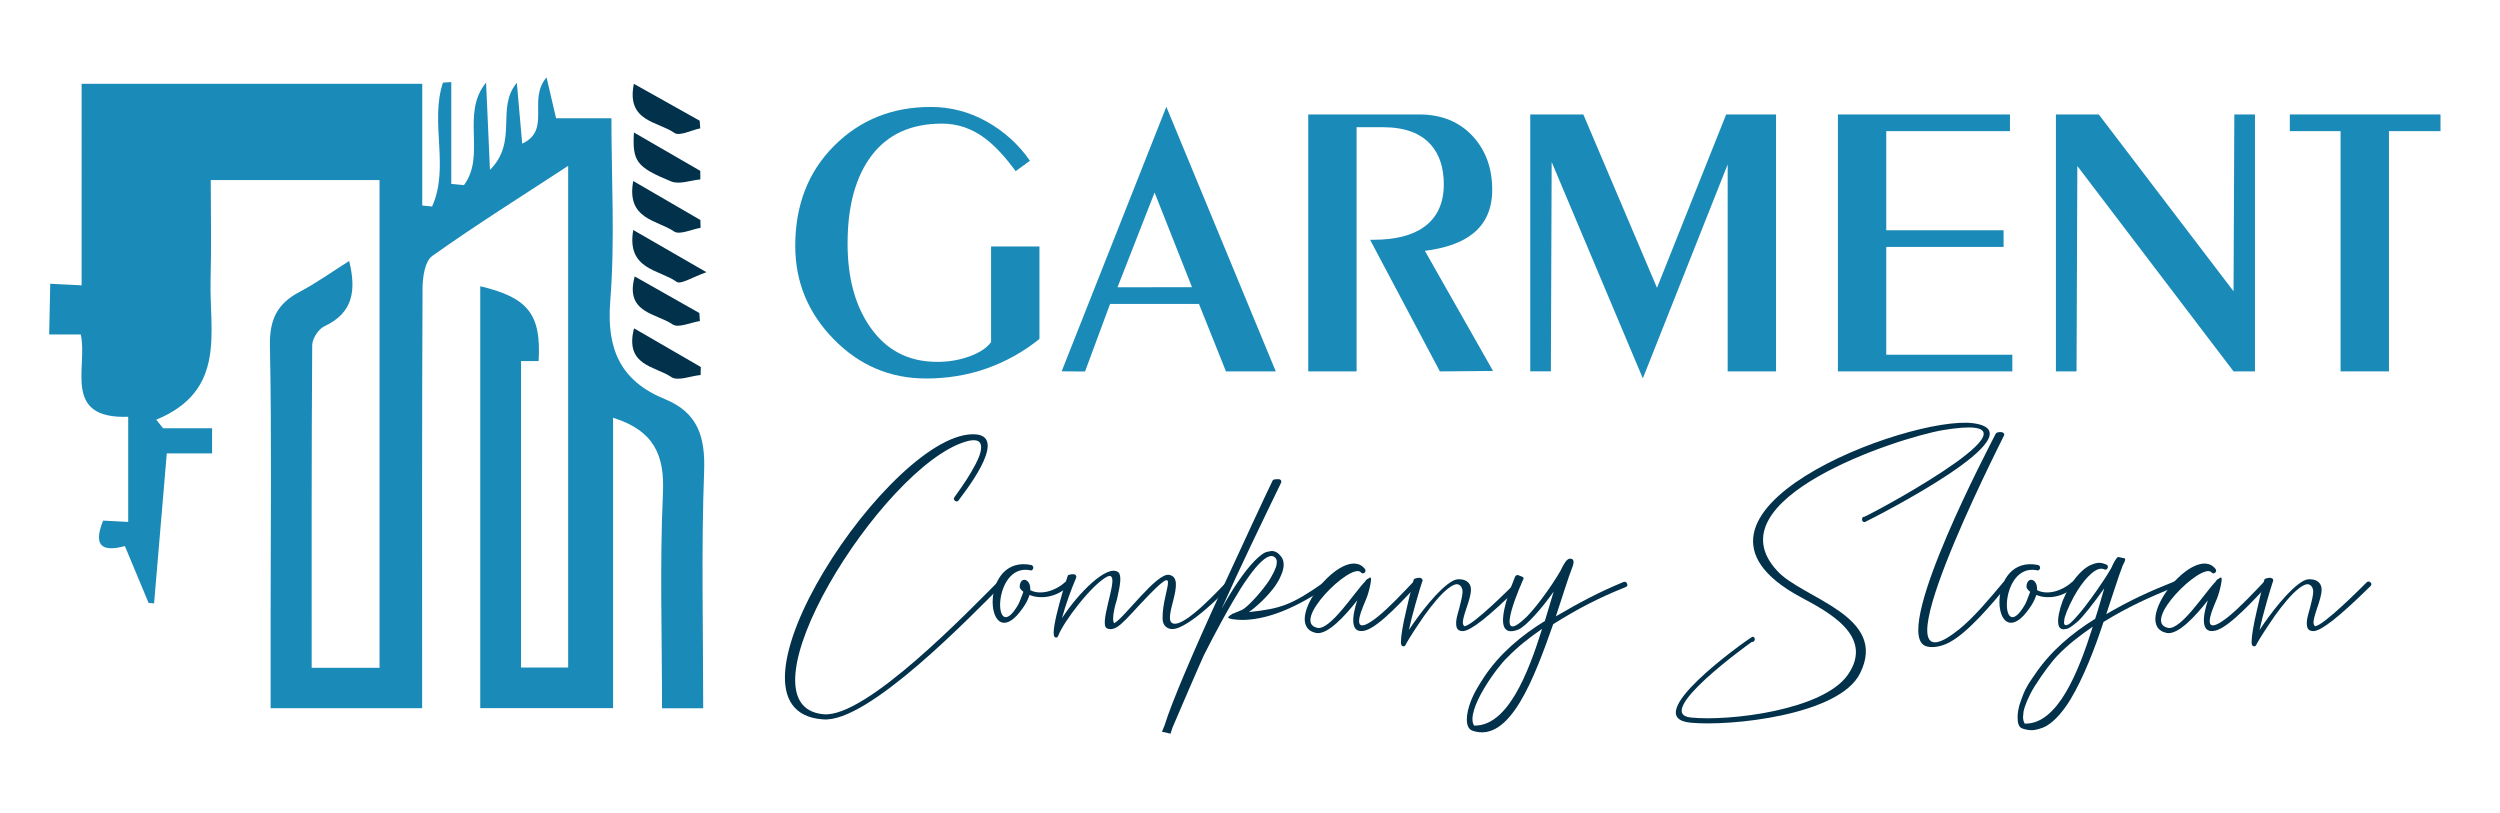 <?xml version="1.0" encoding="UTF-8"?>
<svg id="Layer_1" data-name="Layer 1" xmlns="http://www.w3.org/2000/svg" viewBox="0 0 600 195">
  <defs>
    <style>
      .cls-1 {
        fill: #1a8ab8;
      }

      .cls-1, .cls-2 {
        stroke-width: 0px;
      }

      .cls-2 {
        fill: #01314b;
      }
    </style>
  </defs>
  <g>
    <path class="cls-1" d="M136.36,39.8c-11.62,7.6-22.34,14.32-32.63,21.64-1.76,1.25-2.31,5.1-2.32,7.75-.15,31.1-.1,62.2-.1,93.3,0,2.37,0,4.74,0,7.47h-36.36v-22.34c0-21.55.27-43.1-.17-64.65-.13-6.22,1.74-10.1,7.11-12.91,4.03-2.12,7.76-4.81,11.91-7.43,1.77,7.23.87,12.5-5.97,15.69-1.4.65-2.88,2.95-2.9,4.49-.18,25.65-.13,51.31-.13,77.46h16.29V43.22h-40.51c0,7.99.18,15.96-.04,23.91-.34,12.49,3.92,26.6-13.04,33.6.55.68,1.1,1.36,1.65,2.05h11.75v6.03h-10.87c-1.07,12.67-2.06,24.33-3.05,36-.44-.04-.88-.07-1.32-.11-1.82-4.37-3.64-8.73-5.68-13.63-4.19,1.08-8.14,1.03-5.23-6.12,1.78.09,3.73.2,6.02.31v-25.23c-16,.55-9.62-12.06-11.39-19.76h-7.58c.09-4.06.17-8.12.26-12.17,2.29.12,4.57.23,7.53.38V20.12h81.75v29.21c.79.08,1.58.15,2.36.23,4.25-9.37-.57-20.19,2.61-29.73.67-.04,1.33-.08,2-.13v24.44c1.01.1,2.03.2,3.04.3,5.37-7.23-.83-17.17,5.31-24.62.28,6.44.57,12.88.93,20.96,6.87-6.89,1.35-14.83,6.45-20.9.41,4.66.82,9.31,1.29,14.6,7.08-3.32,1.2-10.48,5.84-15.91.91,3.9,1.57,6.75,2.29,9.82h13.28c0,14.69.88,29.37-.28,43.88-.92,11.53,2.47,19.17,13.1,23.51,7.93,3.24,9.74,9.05,9.43,17.38-.7,18.78-.22,37.61-.22,56.82h-9.88c0-17.48-.56-34.6.22-51.66.42-9.16-2.2-15-11.97-18.06v69.69h-31.88v-101.25c11.46,2.71,14.67,6.7,14.01,17.95h-4.22v73.56h11.31V39.8Z"/>
    <path class="cls-2" d="M152.32,66.34c5.36,3.03,10.44,5.9,15.52,8.78.04.64.08,1.28.13,1.93-2.22.34-5.18,1.74-6.53.81-3.9-2.68-11.54-2.7-9.11-11.51Z"/>
    <path class="cls-2" d="M168.06,30.8c-2.11.43-4.99,1.95-6.2,1.1-3.95-2.78-11.61-2.69-9.73-11.78,5.57,3.12,10.68,5.98,15.79,8.85.05.61.09,1.22.14,1.84Z"/>
    <path class="cls-2" d="M152.17,78.8c5.76,3.34,10.89,6.31,16.02,9.28-.01.64-.03,1.28-.04,1.92-2.39.23-5.5,1.53-7.02.5-3.83-2.63-11.29-2.69-8.96-11.69Z"/>
    <path class="cls-2" d="M151.98,55.2c5.79,3.34,10.77,6.21,17.57,10.13-3.32,1.14-6.17,3.02-7.16,2.31-4.15-2.99-12.07-2.88-10.41-12.44Z"/>
    <path class="cls-2" d="M151.97,43.44c5.9,3.43,11.01,6.39,16.12,9.36l.05,1.88c-2.17.36-5.06,1.77-6.36.87-4.03-2.77-11.53-2.85-9.8-12.11Z"/>
    <path class="cls-2" d="M152.15,31.8c5.87,3.39,10.89,6.3,15.92,9.21,0,.68,0,1.36.01,2.05-2.35.21-5.04,1.28-6.98.49-8.41-3.44-9.35-4.87-8.96-11.75Z"/>
  </g>
  <g>
    <g>
      <path class="cls-1" d="M237.86,59.15h11.61v22.2c-3.87,3.1-8.09,5.46-12.65,7.07-4.57,1.61-9.42,2.42-14.56,2.42-8.63,0-16.02-3.14-22.17-9.43-6.15-6.29-9.23-13.75-9.23-22.39,0-9.78,3.11-17.79,9.32-24.01,6.22-6.23,13.95-9.34,23.22-9.34,4.76,0,9.23,1.17,13.42,3.52,4.19,2.34,7.64,5.48,10.37,9.39l-3.43,2.5c-2.6-3.55-5.08-6.19-7.42-7.93-3.11-2.32-6.53-3.48-10.28-3.48-7.36,0-12.97,2.54-16.84,7.62-3.87,5.08-5.8,12.14-5.8,21.16,0,8.13,1.77,14.77,5.33,19.92,3.87,5.66,9.26,8.48,16.17,8.48,2.79,0,5.39-.44,7.8-1.33,2.41-.88,4.12-2.02,5.14-3.41v-22.95Z"/>
      <path class="cls-1" d="M306.18,89.13h-11.95s-6.48-16.19-6.48-16.19h-21.33s-6.01,16.22-6.01,16.22l-5.61-.04,25.12-63.49,26.26,63.49ZM286.08,68.92l-8.98-22.72-8.9,22.75,17.88-.03Z"/>
      <path class="cls-1" d="M325.59,89.13h-11.61V27.47h26.64c5.39,0,9.71,1.78,12.94,5.33,3.04,3.36,4.57,7.61,4.57,12.75,0,4.5-1.52,7.99-4.56,10.46-2.66,2.16-6.53,3.55-11.6,4.19l16.36,28.83-12.76.11-16.75-31.59h.76c5.33,0,9.42-1.05,12.27-3.14,3.11-2.28,4.66-5.68,4.66-10.18,0-3.93-1.01-7.07-3.04-9.42-2.47-2.85-6.34-4.28-11.61-4.28h-6.28v58.61Z"/>
      <path class="cls-1" d="M367.26,89.13V27.47h12.74l17.68,41.61,16.6-41.61h11.97v61.66h-11.61v-49.67l-20.36,51.35-21.88-51.93-.19,50.24h-4.95Z"/>
      <path class="cls-1" d="M452.7,85.13h30.26v4h-41.86V27.47h41.29v4h-29.69v23.79h28.16v4h-28.16v25.88Z"/>
      <path class="cls-1" d="M498.37,89.13h-4.95V27.47h10.28l32.35,42.44.19-42.44h4.95v61.66h-5.14l-37.49-49.29-.19,49.29Z"/>
      <path class="cls-1" d="M573.35,89.13h-11.61V31.47h-12.18v-4h36.16v4h-12.37v57.66Z"/>
    </g>
    <g>
      <path class="cls-2" d="M234.06,111.57c1.89-3.59,2.53-7.01-2.24-5.6-20.21,5.95-55.97,63.51-34.17,65.45,10.19.94,34.76-24.69,42.59-32.52.29-.29.59-.29.88,0s.29.59,0,.88c-8.19,8.19-32.81,33.82-43.6,32.87-28.46-2,16.85-69.99,36.7-68.4,8.07.71-3.65,15.02-4.18,15.85-.24.29-.53.35-.88.06-.29-.29-.29-.59-.06-.88,2.18-3,3.83-5.54,4.95-7.72Z"/>
      <path class="cls-2" d="M244.37,145.1c.29-.53.82-1.89,1.24-3.06-.65-.53-.94-.94-.88-1.35.18-2.47,2.71-1.83,2.53.94,2.42,1.3,6.07.18,8.25-1.83.29-.29.59-.29.94,0,.29.29.29.59,0,.88-3.24,2.95-7.01,3.06-9.37,2.12-.41,1.35-1.3,2.95-3,4.89-7.72,8.19-8.96-14.67,3.48-12.08.35.18.47.41.41.82-.18.41-.41.59-.82.41-9.13-1.65-8.84,18.79-2.77,8.25Z"/>
      <path class="cls-2" d="M254.86,148.39c3.95-6.13,10.9-13.02,13.49-11.08.88.71.59,2.77-.29,6.6-.29.77-1.41,4.77-.65,5.66,2.36-1.18,10.13-12.08,13.14-11.61,4.6.71-2.12,11.25,1.18,11.72,3,.47,10.96-8.31,12.55-9.9.29-.29.65-.35.94-.06.29.29.29.59,0,.94-1.89,1.94-3.71,3.71-5.48,5.24-2.95,2.59-6.6,5.24-8.54,5.07-1-.06-2.12-.71-2.18-2.42-.24-7.13,6.13-16.08-7.36-1.41-2.12,2.3-3.42,3.53-4.54,3.77-.41.18-1.18.06-1.47-.12-1.83-.88,1.94-10.13,1.24-12.08-.18-.41-.41-.65-1.12-.35-3.71,1.89-10.55,10.84-11.84,14.32-.18.47-.65.35-.83.18-1.24-1.24,3.12-14.73,3.18-14.73.18-.29,1.41-.41,1.71-.24s.41.59.24.88c-1.18,2.77-2.47,6.3-3.36,9.6Z"/>
      <path class="cls-2" d="M293.1,146.27c2.65-4.89,5.54-9.13,8.01-11.67,1.24-1.24,2.18-1.94,2.83-2.12.65-.12,1.06-.24,1.24-.24.88,0,1.65.47,2.3,1.35.41.53.59,1.18.59,1.83,0,.12.12.94-.59,2.59-.35.88-.83,1.71-1.41,2.59-1.83,2.53-4.48,5.01-6.36,6.3,7.66-.82,10.19-1.65,18.03-7.13.18-.12.29-.18.47-.18.29,0,.59.41.59.71,0,.12-.06.29-.24.41-3.06,2.18-6.83,4.42-10.84,6.01-4.01,1.59-7.25,2.06-9.54,2.06-.82,0-1.65-.06-2.47-.18-.59-.12-.94-.24-.94-.41,0-.06.06-.29.94-.83v-.06h.18c.47-.24,1-.41,1.41-.59.24-.12.47-.24.71-.29,1.24-.59,4.01-3.53,6.07-6.36,1.35-1.89,2.24-3.89,2.3-4.6,0-.41.06-.59.06-.65,0-.59-.29-1-.77-1.24-.18-.12-.35-.12-.59-.12-1.18,0-3.18,1.77-5.6,5.24-1.24,1.71-2.42,3.65-3.65,5.77-3.59,6.13-6.77,12.55-6.89,12.78-.47.94-6.54,14.96-7.54,17.38-.18.47-.29.94-.47,1.47-.18-.06-1.59-.41-2.06-.47l.65-1.59c1.59-5.3,7.42-18.85,13.26-31.52,5.83-12.61,11.43-24.74,12.67-27.22.18-.29.94-.29,1.18-.29s.41,0,.53.06c.24.12.35.29.35.47,0,.12,0,.24-.06.35-4.65,9.6-9.6,19.79-14.32,30.34Z"/>
      <path class="cls-2" d="M316.14,150.69c3.12.65,8.96-8.6,11.49-11.13.06-.18.53-.71.71-.65.65-.65.88-.29.59,1.18s-.65,2.71-1.06,3.71c-.47,1.06-.88,2.12-1.24,3.12-1,3.06-.59,4.77,4.07,1.06,2.89-2.36,5.89-5.6,8.54-8.37.29-.29.59-.29.88,0,.29.35.24.65-.06.94-2.53,2.53-8.9,9.84-12.43,10.78-3.77.94-3.12-3.48-1.89-7.25-3,3.83-7.13,8.31-9.84,7.84-9.07-1.89,6.66-21.98,11.72-15.32.18.29.12.71-.18.88-.29.24-.71.12-.88-.18-2.47-2.24-16.85,11.96-10.43,13.37Z"/>
      <path class="cls-2" d="M338.11,151.22c2.53-3.83,7.25-10.07,10.61-11.84.77-.41,1.35-.35,1.59-.35.88,0,2.3.35,2.65,1.83.06.24.06.53.06.77,0,1-.47,2.59-1.12,4.48-.65,1.89-.82,2.83-.82,3.24s.12.71.35.94c1.94,0,11.25-9.37,12.43-10.55.12-.12.29-.18.41-.18.18,0,.35.06.53.24.24.24.24.65-.06.88-7.84,7.72-11.61,10.49-13.49,10.78h-.18c-1.3,0-1.59-.77-1.59-1.83,0-.18-.06-.82.41-2.47.24-.82.47-1.65.65-2.47.41-1.59.47-2.42.47-2.71,0-.47-.12-.82-.29-1.12-.29-.41-.65-.65-1.06-.65-.47,0-1.47.29-3.42,2.18-1.94,1.94-4.12,4.83-5.77,7.36-1.71,2.53-2.95,4.6-3.12,5.01-.18.41-.47.35-.53.35-.12,0-.18,0-.24-.06-.41-.18-.35-.94-.35-1.12,0-1.24.47-4.06,1.18-7.07.53-2.3,1.12-4.89,1.89-7.78.18-.29,1-.41,1.3-.41.18,0,.29,0,.35.06.29.12.47.29.47.53,0,.06,0,.12-.06.24-.65,1.89-2.47,8.13-3.24,11.72Z"/>
      <path class="cls-2" d="M365.69,148.69c2.24-1.89,6.54-7.72,8.84-11.72.65-1.41,1.47-2.89,2.24-2.89h.06c.88,0,1.06.71.53,2.06-1,2.53-2.3,6.83-3.95,11.78,5.66-3.3,10.37-5.83,16.26-8.25.41-.12.65,0,.83.41s.06.65-.35.82c-6.6,2.65-11.55,5.24-17.38,8.9-4.48,12.67-10.31,28.69-19.38,25.57-1.89-.65-1.59-4.06-.35-7.19,1.12-2.83,2.95-5.3,3.12-5.66,3.77-5.66,8.9-9.96,14.61-13.49l2.12-7.07c-2.83,4.06-6.66,8.37-8.48,9.13-7.72,3.06-.94-12.14-.77-12.73.18-.29.53-.47.83-.29.41.18,1.35.41,1.18.82-.18.35-7.48,16.61.06,9.78ZM361.62,157.94c-2.06,1.83-10.07,12.61-7.84,16.2,7.95.18,12.9-12.25,16.32-23.21-3,2.06-5.83,4.24-8.48,7.01Z"/>
      <path class="cls-2" d="M466.38,103.21c-11.08,1.89-55.73,16.61-39.88,33.76,5.95,6.66,26.87,10.78,19.91,24.63-4.95,10.07-31.17,12.78-40.71,11.84-12.55-1.24,12.49-19.15,14.85-20.62.41,0,.65.24.59.65-.06.41-.29.65-.71.59-.94.65-23.92,17.2-14.61,18.15,9.25.94,31.75-1.77,37.65-10.25,6.6-9.43-5.13-15.32-11.37-18.68-36.76-19.91,26.1-43.66,41.42-41.71,16.61,2.18-23.45,22.51-25.98,23.74-.41,0-.65-.24-.65-.65s.18-.65.59-.65c4.24-1.94,47.48-25.51,18.91-20.8Z"/>
      <path class="cls-2" d="M469.97,151.22c3.77-3,7.66-7.72,10.78-11.43.24-.29.65-.29.88-.06.35.29.35.59.06.88-3.3,3.89-9.78,11.9-14.67,13.96-2.18.94-4.48.94-5.42.18-6.6-5.01,15.85-47.66,17.38-50.67.18-.41,1.36-.47,1.65-.29.41.18.47.53.29.82-1.12,2.3-32.23,63.51-10.96,46.6Z"/>
      <path class="cls-2" d="M486,145.1c.29-.53.82-1.89,1.24-3.06-.65-.53-.94-.94-.88-1.35.18-2.47,2.71-1.83,2.53.94,2.42,1.3,6.07.18,8.25-1.83.29-.29.59-.29.94,0,.29.29.29.59,0,.88-3.24,2.95-7.01,3.06-9.37,2.12-.41,1.35-1.3,2.95-3,4.89-7.72,8.19-8.96-14.67,3.48-12.08.35.18.47.41.41.82-.18.41-.41.59-.83.41-9.13-1.65-8.84,18.79-2.77,8.25Z"/>
      <path class="cls-2" d="M504.26,136.49c-1.71,0-4.36,2.77-6.54,6.72-1.41,2.59-2.3,4.95-2.3,5.66,0,.29-.06.47-.06.53,0,.41.18.65.47.65.06,0,.29-.06.59-.18.29-.12,1.06-.82,2.18-2.12,1.12-1.24,2.65-3.24,4.6-6.01.88-1.24,2.36-3.42,3.48-5.36.65-1.47,1.18-2.42,1.65-2.71l1.65.35c0,.06.06.12.06.24,0,.29-.24.82-.59,1.47-1,2.53-2.3,6.78-3.95,11.67,5.66-3.3,10.25-5.42,16.2-7.78.12-.06.24-.12.35-.12.18,0,.35.18.47.47,0,.12.06.18.06.29,0,.24-.18.41-.47.53-6.48,2.65-11.43,4.89-17.26,8.48-2.12,6.42-4.83,13.43-7.95,18.62-2.12,3.48-4.59,6.01-6.66,6.77-1,.35-1.88.59-2.59.59s-1.41-.12-2.12-.35c-1.12-.29-1.3-1.47-1.3-2.71,0-.24-.06-1.06.41-2.89.29-.88.59-1.77.94-2.65.94-2.36,2.59-4.42,2.71-4.65,3.77-5.66,8.9-9.96,14.55-13.49.88-2.65,1.53-5.13,2.18-7.31-2.47,3.53-5.42,7.19-6.36,7.95-1.3,1.12-2.18,1.71-2.59,1.77-.41.06-.65.12-.77.12-1.12,0-1.36-1-1.36-2,0-.77.18-2.3,1.12-4.89.53-1.24,1.12-2.53,1.89-3.77,1.59-2.53,3.65-4.42,5.12-4.89.71-.29,1.3-.41,1.71-.41.59,0,1.24.18,1.83.47.29.18.29.41.29.47,0,.18-.06.29-.12.41-.18.29-.41.29-.47.29-.18,0-.29-.06-.41-.12-.18-.06-.41-.12-.65-.12ZM493.72,157.41c-1,1-3.42,4.12-5.48,7.42-1.41,2.3-2.36,4.71-2.59,5.95-.06.59-.12,1.06-.12,1.3,0,.59.12,1.12.41,1.59h.18c7.72,0,12.67-12.2,16.14-23.27-3,2.06-5.89,4.24-8.54,7.01Z"/>
      <path class="cls-2" d="M520.29,150.69c3.12.65,8.96-8.6,11.49-11.13.06-.18.53-.71.71-.65.65-.65.88-.29.59,1.18s-.65,2.71-1.06,3.71c-.47,1.06-.88,2.12-1.24,3.12-1,3.06-.59,4.77,4.07,1.06,2.89-2.36,5.89-5.6,8.54-8.37.29-.29.59-.29.88,0,.29.35.24.65-.06.94-2.53,2.53-8.9,9.84-12.43,10.78-3.77.94-3.12-3.48-1.89-7.25-3,3.83-7.13,8.31-9.84,7.84-9.07-1.89,6.66-21.98,11.72-15.32.18.29.12.71-.18.88-.29.24-.71.12-.88-.18-2.47-2.24-16.85,11.96-10.43,13.37Z"/>
      <path class="cls-2" d="M542.27,151.22c2.53-3.83,7.25-10.07,10.61-11.84.77-.41,1.35-.35,1.59-.35.88,0,2.3.35,2.65,1.83.06.24.06.53.06.77,0,1-.47,2.59-1.12,4.48-.65,1.89-.82,2.83-.82,3.24s.12.71.35.94c1.94,0,11.25-9.37,12.43-10.55.12-.12.29-.18.41-.18.18,0,.35.06.53.24.24.24.24.65-.06.88-7.84,7.72-11.61,10.49-13.49,10.78h-.18c-1.3,0-1.59-.77-1.59-1.83,0-.18-.06-.82.41-2.47.24-.82.47-1.65.65-2.47.41-1.59.47-2.42.47-2.71,0-.47-.12-.82-.29-1.12-.29-.41-.65-.65-1.06-.65-.47,0-1.47.29-3.42,2.18-1.94,1.94-4.12,4.83-5.77,7.36-1.71,2.53-2.95,4.6-3.12,5.01-.18.41-.47.35-.53.35-.12,0-.18,0-.24-.06-.41-.18-.35-.94-.35-1.12,0-1.24.47-4.06,1.18-7.07.53-2.3,1.12-4.89,1.89-7.78.18-.29,1-.41,1.3-.41.18,0,.29,0,.35.06.29.12.47.29.47.53,0,.06,0,.12-.06.24-.65,1.89-2.47,8.13-3.24,11.72Z"/>
    </g>
  </g>
</svg>